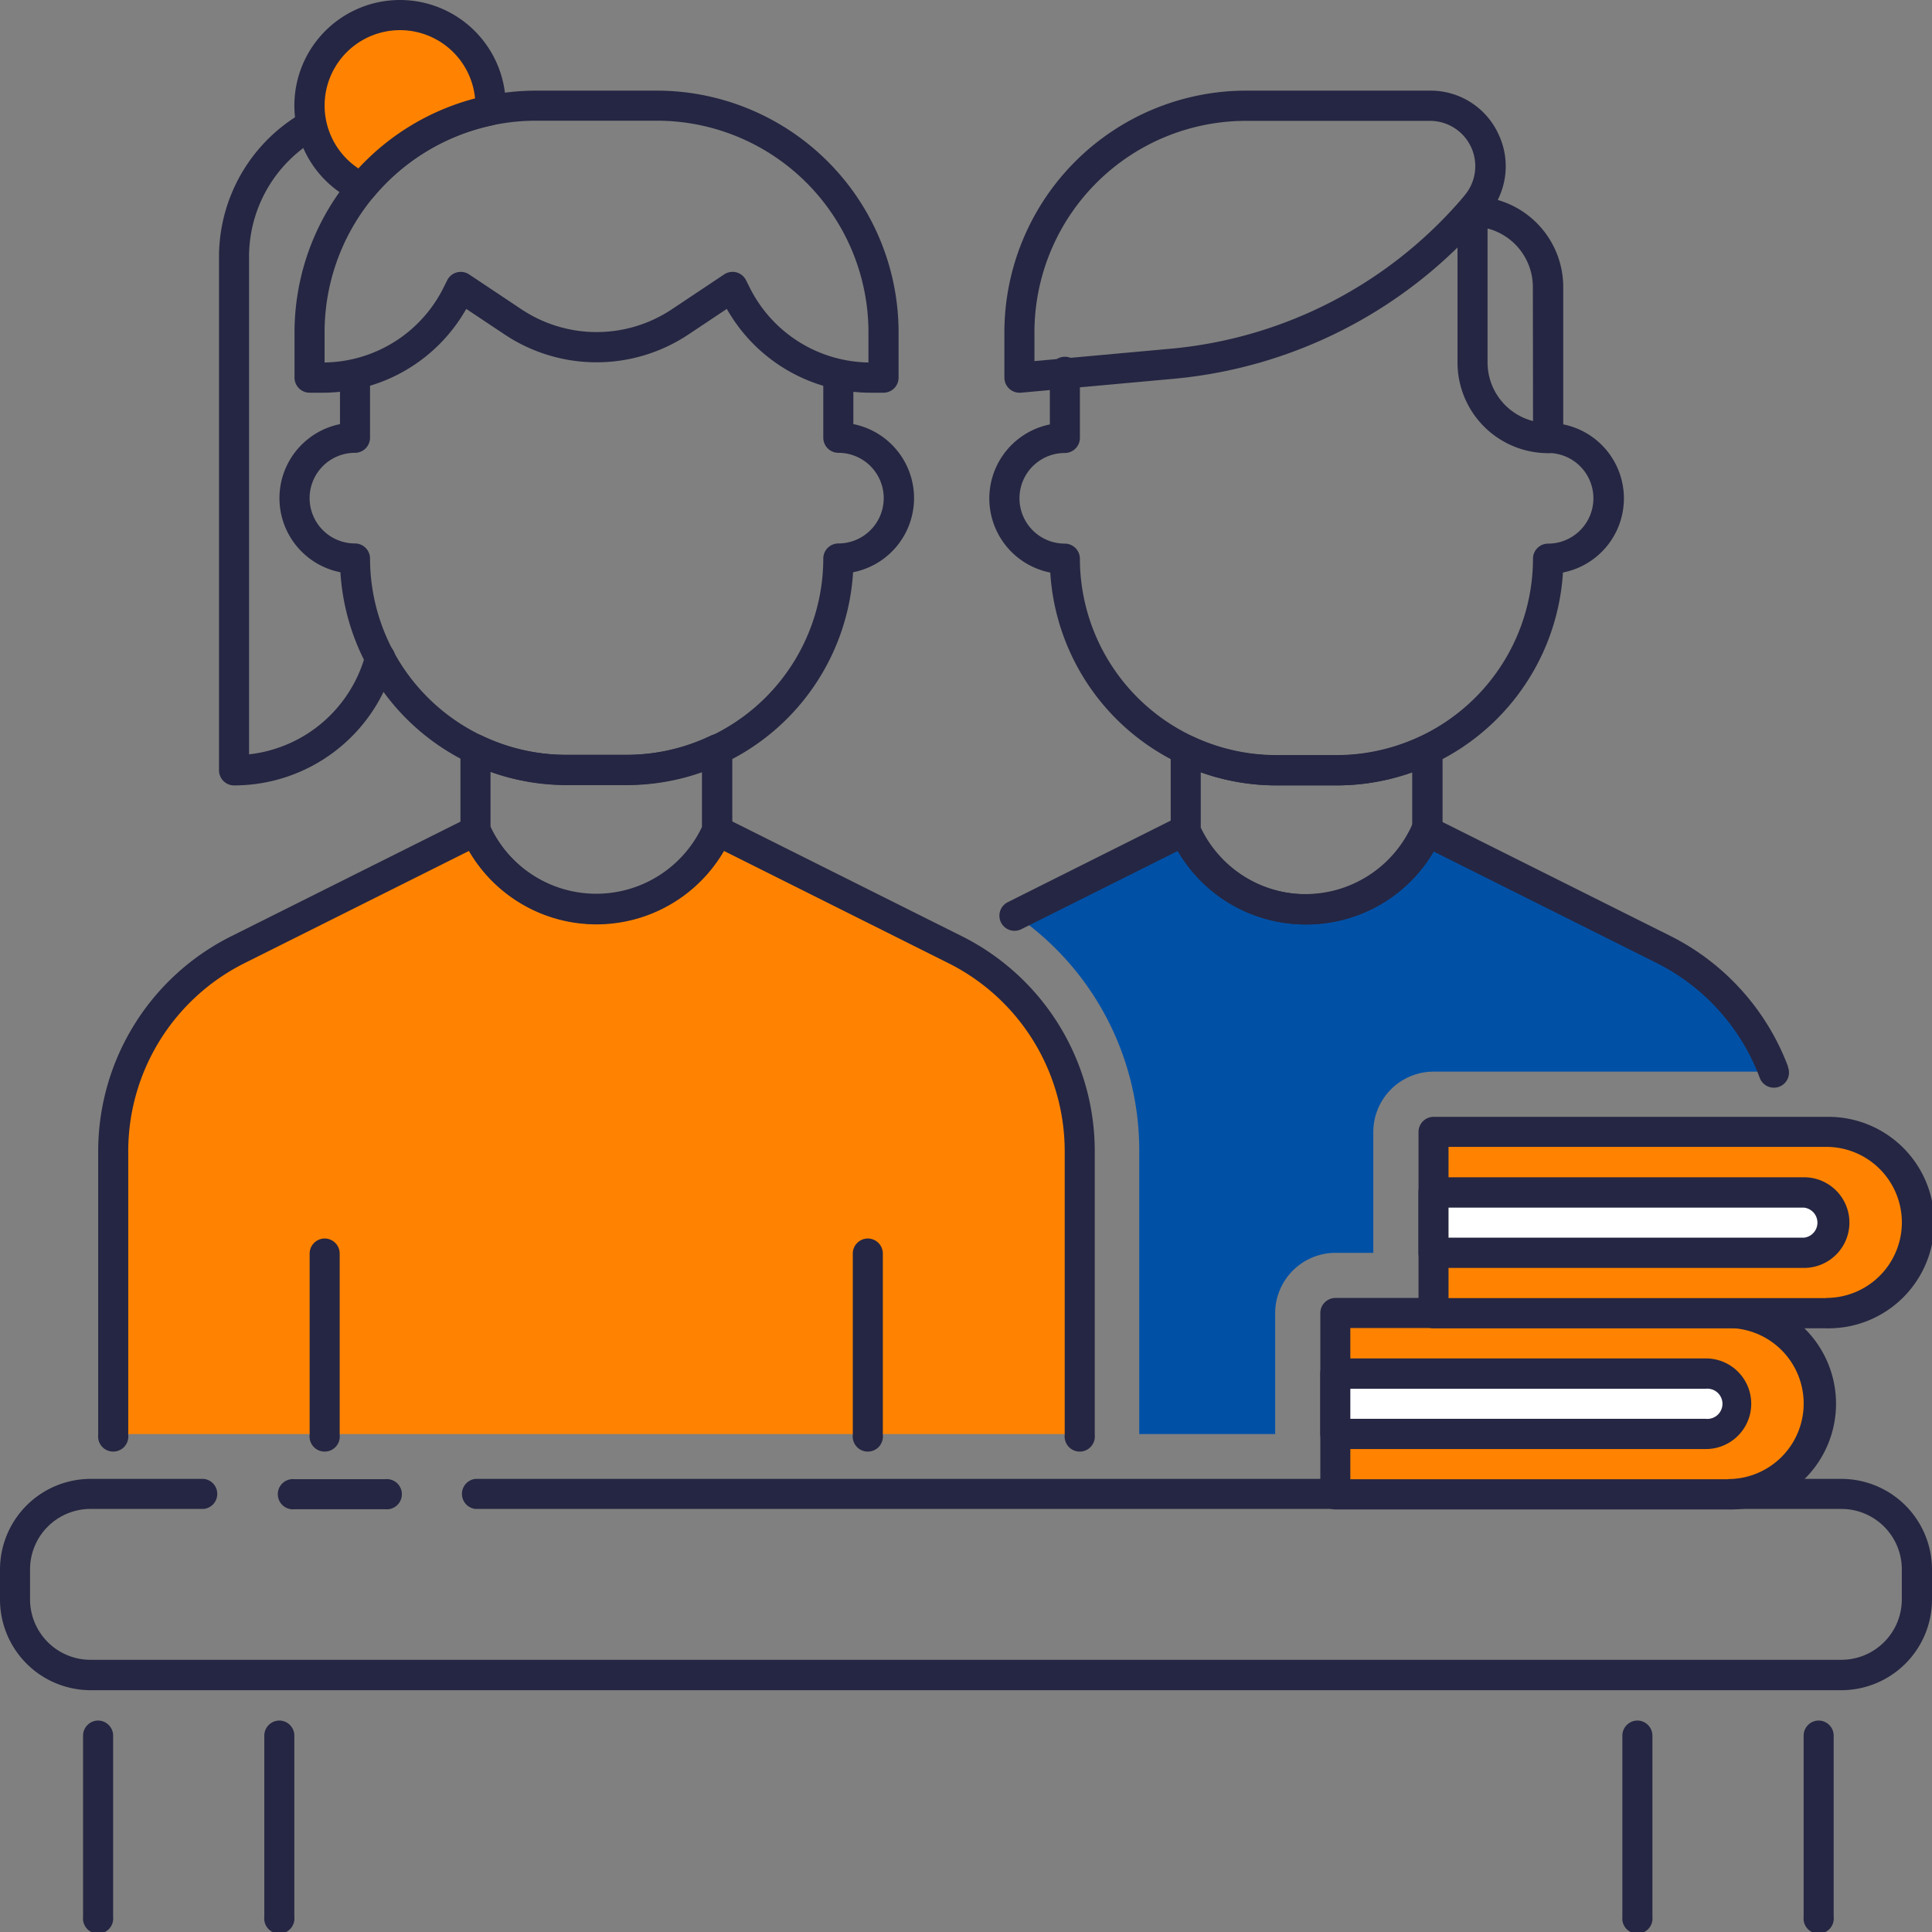 <svg id="students" xmlns="http://www.w3.org/2000/svg" width="45" height="45" viewBox="0 0 45 45">
  <rect x="0" y="0" width="45" height="45" fill="#808080" stroke="none"/>
  <path id="Path_74898" data-name="Path 74898" d="M284.178,222.763,278.652,220h0a3.08,3.08,0,0,1-5.629,0h0l-3.951,1.976a6.639,6.639,0,0,1,2.9,5.507v6.589h3.166v-2.814a1.408,1.408,0,0,1,1.407-1.407h.879v-2.814a1.408,1.408,0,0,1,1.407-1.407h7.917A5.257,5.257,0,0,0,284.178,222.763Z" transform="translate(-245.437 -200.67)" fill="#0051a6"/>
  <g id="Group_74918" data-name="Group 74918" transform="translate(5.101 2.111)">
    <path id="Path_74899" data-name="Path 74899" d="M386.352,52a.352.352,0,0,0-.352.352V55.87a2.113,2.113,0,0,0,2.111,2.111.352.352,0,0,0,.352-.352V54.111A2.113,2.113,0,0,0,386.352,52Zm1.407,5.233A1.41,1.41,0,0,1,386.7,55.87V52.748a1.41,1.41,0,0,1,1.055,1.363Z" transform="translate(-357.153 -49.537)" fill="#252643"/>
    <path id="Path_74900" data-name="Path 74900" d="M277.517,25.032a1.739,1.739,0,0,0-1.6-1.032h-4.287A5.635,5.635,0,0,0,266,29.629v1.055a.353.353,0,0,0,.115.26.35.35,0,0,0,.237.092h.032l3.533-.322a10.865,10.865,0,0,0,7.221-3.679l.1-.117A1.741,1.741,0,0,0,277.517,25.032Zm-.808,1.422-.1.117a10.162,10.162,0,0,1-6.754,3.442L266.7,30.3v-.671a4.931,4.931,0,0,1,4.925-4.925h4.287a1.055,1.055,0,0,1,.794,1.751Z" transform="translate(-247.707 -24)" fill="#252643"/>
    <path id="Path_74901" data-name="Path 74901" d="M275.016,96.415a.352.352,0,0,0,0,.7,1.055,1.055,0,1,1,0,2.111.352.352,0,0,0-.352.352,4.579,4.579,0,0,1-4.573,4.573h-1.407a4.579,4.579,0,0,1-4.573-4.573.352.352,0,0,0-.352-.352,1.055,1.055,0,0,1,0-2.111.352.352,0,0,0,.352-.352v-1.5a.352.352,0,1,0-.7,0v1.187a1.759,1.759,0,0,0,.01,3.45,5.283,5.283,0,0,0,5.267,4.957h1.407a5.283,5.283,0,0,0,5.267-4.958,1.759,1.759,0,0,0-.342-3.485Z" transform="translate(-244.059 -88.675)" fill="#252643"/>
    <path id="Path_74902" data-name="Path 74902" d="M316.176,194.6a.351.351,0,0,0-.338-.02,4.53,4.53,0,0,1-1.96.446H312.47a4.524,4.524,0,0,1-1.959-.446.352.352,0,0,0-.5.318v1.887a.357.357,0,0,0,.03.143,3.432,3.432,0,0,0,6.272,0,.357.357,0,0,0,.03-.143v-1.887A.354.354,0,0,0,316.176,194.6Zm-.54,2.108a2.728,2.728,0,0,1-4.925,0V195.42a5.2,5.2,0,0,0,1.759.305h1.407a5.2,5.2,0,0,0,1.759-.305Z" transform="translate(-287.844 -179.543)" fill="#252643"/>
    <path id="Path_74904" data-name="Path 74904" d="M61.87,24.7a.352.352,0,1,0,0-.7A3.874,3.874,0,0,0,58,27.87V39.831a.352.352,0,0,0,.352.352,3.876,3.876,0,0,0,3.737-2.862.352.352,0,1,0-.679-.183A3.171,3.171,0,0,1,58.7,39.459V27.87A3.17,3.17,0,0,1,61.87,24.7Z" transform="translate(-58 -24)" fill="#252643"/>
  </g>
  <path id="Path_74905" data-name="Path 74905" d="M52.515,234.072v-6.589a5.276,5.276,0,0,0-2.917-4.72L44.072,220h0a3.08,3.08,0,0,1-5.629,0h0l-5.526,2.763A5.276,5.276,0,0,0,30,227.483v6.589" transform="translate(-27.362 -200.67)" fill="#ff8300"/>
  <g id="Group_74919" data-name="Group 74919" transform="translate(2.287 2.111)">
    <path id="Path_74906" data-name="Path 74906" d="M46.107,218.8l-5.526-2.763a.352.352,0,0,0-.479.172,2.728,2.728,0,0,1-4.986,0,.352.352,0,0,0-.479-.172L29.111,218.8A5.6,5.6,0,0,0,26,223.83v6.59a.352.352,0,1,0,.7,0v-6.589a4.9,4.9,0,0,1,2.722-4.405l5.214-2.607a3.434,3.434,0,0,0,5.94,0l5.214,2.607a4.9,4.9,0,0,1,2.722,4.405v6.589a.352.352,0,1,0,.7,0v-6.589A5.6,5.6,0,0,0,46.107,218.8Z" transform="translate(-26 -199.11)" fill="#252643"/>
    <path id="Path_74907" data-name="Path 74907" d="M283.439,221.832a5.617,5.617,0,0,0-2.748-3.047l-5.526-2.763a.352.352,0,0,0-.479.172,2.728,2.728,0,0,1-4.986,0,.354.354,0,0,0-.2-.189.35.35,0,0,0-.277.016L265.27,218a.352.352,0,1,0,.314.63l3.638-1.819a3.434,3.434,0,0,0,5.94,0l5.214,2.607a4.912,4.912,0,0,1,2.4,2.666.352.352,0,1,0,.658-.249Z" transform="translate(-244.079 -199.1)" fill="#252643"/>
    <path id="Path_74908" data-name="Path 74908" d="M82.352,328a.352.352,0,0,0-.352.352v4.222a.352.352,0,1,0,.7,0v-4.222A.351.351,0,0,0,82.352,328Z" transform="translate(-77.075 -301.264)" fill="#252643"/>
    <path id="Path_74909" data-name="Path 74909" d="M226.352,328a.352.352,0,0,0-.352.352v4.222a.352.352,0,1,0,.7,0v-4.222A.351.351,0,0,0,226.352,328Z" transform="translate(-208.424 -301.264)" fill="#252643"/>
    <path id="Path_74910" data-name="Path 74910" d="M86.443,24H83.629A5.635,5.635,0,0,0,78,29.629v1.055a.352.352,0,0,0,.352.352h.288A3.846,3.846,0,0,0,82,29.084l.888.592a3.861,3.861,0,0,0,4.293,0l.888-.592a3.846,3.846,0,0,0,3.361,1.952h.288a.352.352,0,0,0,.352-.352V29.629A5.635,5.635,0,0,0,86.443,24Zm4.925,6.332A3.148,3.148,0,0,1,88.6,28.582l-.083-.166a.354.354,0,0,0-.224-.183.327.327,0,0,0-.09-.012.352.352,0,0,0-.195.059l-1.215.81a3.157,3.157,0,0,1-3.512,0l-1.215-.81a.352.352,0,0,0-.509.136l-.083.166A3.146,3.146,0,0,1,78.7,30.332v-.7A4.931,4.931,0,0,1,83.629,24.7h2.814a4.931,4.931,0,0,1,4.925,4.925Z" transform="translate(-73.427 -24)" fill="#252643"/>
  </g>
  <path id="Path_74911" data-name="Path 74911" d="M84.111,4a2.107,2.107,0,0,0-.893,4.017,5.275,5.275,0,0,1,2.993-1.8c0-.036.011-.07.011-.108A2.111,2.111,0,0,0,84.111,4Z" transform="translate(-74.793 -3.648)" fill="#ff8300"/>
  <g id="Group_74920" data-name="Group 74920">
    <path id="Path_74912" data-name="Path 74912" d="M80.463,0A2.459,2.459,0,0,0,79.42,4.687a.354.354,0,0,0,.421-.094,4.941,4.941,0,0,1,2.793-1.679.416.416,0,0,0,.283-.343c0-.015.008-.094.008-.11A2.465,2.465,0,0,0,80.463,0Zm-.97,3.923A1.756,1.756,0,1,1,82.21,2.292,5.656,5.656,0,0,0,79.492,3.923Z" transform="translate(-71.145)" fill="#252643"/>
    <path id="Path_74913" data-name="Path 74913" d="M87.368,97.442V96.352a.352.352,0,1,0-.7,0v1.407a.352.352,0,0,0,.352.352,1.055,1.055,0,1,1,0,2.111.352.352,0,0,0-.352.352,4.579,4.579,0,0,1-4.573,4.573H80.684a4.579,4.579,0,0,1-4.573-4.573.352.352,0,0,0-.352-.352,1.055,1.055,0,1,1,0-2.111.352.352,0,0,0,.352-.352V96.352a.352.352,0,1,0-.7,0v1.091a1.759,1.759,0,0,0,.01,3.45,5.283,5.283,0,0,0,5.267,4.958h1.407a5.283,5.283,0,0,0,5.267-4.958,1.759,1.759,0,0,0,.01-3.45Z" transform="translate(-67.492 -87.564)" fill="#252643"/>
    <path id="Path_74914" data-name="Path 74914" d="M128.176,194.6a.351.351,0,0,0-.338-.02,4.53,4.53,0,0,1-1.96.446H124.47a4.524,4.524,0,0,1-1.959-.446.352.352,0,0,0-.5.318v1.887a.357.357,0,0,0,.03.143,3.432,3.432,0,0,0,6.272,0,.357.357,0,0,0,.03-.143v-1.887A.354.354,0,0,0,128.176,194.6Zm-.54,2.108a2.728,2.728,0,0,1-4.925,0V195.42a5.2,5.2,0,0,0,1.759.305h1.407a5.2,5.2,0,0,0,1.759-.305Z" transform="translate(-111.286 -177.445)" fill="#252643"/>
    <path id="Path_74916" data-name="Path 74916" d="M42.891,392H11.074a.352.352,0,0,0,0,.7H42.891a1.408,1.408,0,0,1,1.406,1.407v.7a1.408,1.408,0,0,1-1.406,1.407H2.109A1.408,1.408,0,0,1,.7,394.814v-.7A1.408,1.408,0,0,1,2.109,392.7H4.746a.352.352,0,0,0,0-.7H2.109A2.113,2.113,0,0,0,0,394.111v.7a2.113,2.113,0,0,0,2.109,2.111H42.891A2.113,2.113,0,0,0,45,394.814v-.7A2.113,2.113,0,0,0,42.891,392Z" transform="translate(0 -357.554)" fill="#252643"/>
    <path id="Path_74917" data-name="Path 74917" d="M76.463,392H74.352a.352.352,0,1,0,0,.7h2.111a.352.352,0,1,0,0-.7Z" transform="translate(-67.492 -357.547)" fill="#252643"/>
    <path id="Path_74918" data-name="Path 74918" d="M70.352,456a.352.352,0,0,0-.352.352v4.221a.352.352,0,1,0,.7,0v-4.221A.352.352,0,0,0,70.352,456Z" transform="translate(-63.844 -415.925)" fill="#252643"/>
    <path id="Path_74919" data-name="Path 74919" d="M22.352,456a.352.352,0,0,0-.352.352v4.221a.352.352,0,1,0,.7,0v-4.221A.352.352,0,0,0,22.352,456Z" transform="translate(-20.065 -415.925)" fill="#252643"/>
    <path id="Path_74920" data-name="Path 74920" d="M478.352,456a.352.352,0,0,0-.352.352v4.221a.352.352,0,1,0,.7,0v-4.221A.352.352,0,0,0,478.352,456Z" transform="translate(-435.99 -415.925)" fill="#252643"/>
    <path id="Path_74921" data-name="Path 74921" d="M430.352,456a.352.352,0,0,0-.352.352v4.221a.352.352,0,1,0,.7,0v-4.221A.352.352,0,0,0,430.352,456Z" transform="translate(-392.212 -415.925)" fill="#252643"/>
  </g>
  <path id="Path_74922" data-name="Path 74922" d="M363.147,348H354v4.222h9.147a2.111,2.111,0,1,0,0-4.222Z" transform="translate(-322.896 -317.416)" fill="#ff8300"/>
  <path id="Path_74923" data-name="Path 74923" d="M359.5,344h-9.147a.352.352,0,0,0-.352.352v4.222a.352.352,0,0,0,.352.352H359.5a2.463,2.463,0,1,0,0-4.925Zm0,4.222H350.7V344.7H359.5a1.759,1.759,0,0,1,0,3.518Z" transform="translate(-319.248 -313.768)" fill="#252643"/>
  <path id="Path_74924" data-name="Path 74924" d="M362.63,364H354v1.407h8.63a.7.7,0,1,0,0-1.407Z" transform="translate(-322.896 -332.009)" fill="#fff"/>
  <path id="Path_74925" data-name="Path 74925" d="M358.982,360h-8.63a.352.352,0,0,0-.352.352v1.407a.352.352,0,0,0,.352.352h8.63a1.055,1.055,0,1,0,0-2.111Zm0,1.407H350.7v-.7h8.278a.352.352,0,1,1,0,.7Z" transform="translate(-319.248 -328.36)" fill="#252643"/>
  <path id="Path_74926" data-name="Path 74926" d="M389.147,300H380v4.221h9.147a2.111,2.111,0,1,0,0-4.221Z" transform="translate(-346.609 -273.635)" fill="#ff8300"/>
  <path id="Path_74927" data-name="Path 74927" d="M385.5,296h-9.147a.352.352,0,0,0-.352.352v4.222a.352.352,0,0,0,.352.352H385.5a2.463,2.463,0,1,0,0-4.925Zm0,4.222H376.7V296.7H385.5a1.759,1.759,0,1,1,0,3.518Z" transform="translate(-342.961 -269.987)" fill="#252643"/>
  <path id="Path_74928" data-name="Path 74928" d="M388.63,316H380v1.407h8.63a.7.7,0,1,0,0-1.407Z" transform="translate(-346.609 -288.227)" fill="#fff"/>
  <path id="Path_74929" data-name="Path 74929" d="M384.982,312h-8.63a.352.352,0,0,0-.352.352v1.407a.352.352,0,0,0,.352.352h8.63a1.055,1.055,0,1,0,0-2.111Zm0,1.407H376.7v-.7h8.278a.352.352,0,0,1,0,.7Z" transform="translate(-342.961 -284.579)" fill="#252643"/>
</svg>
